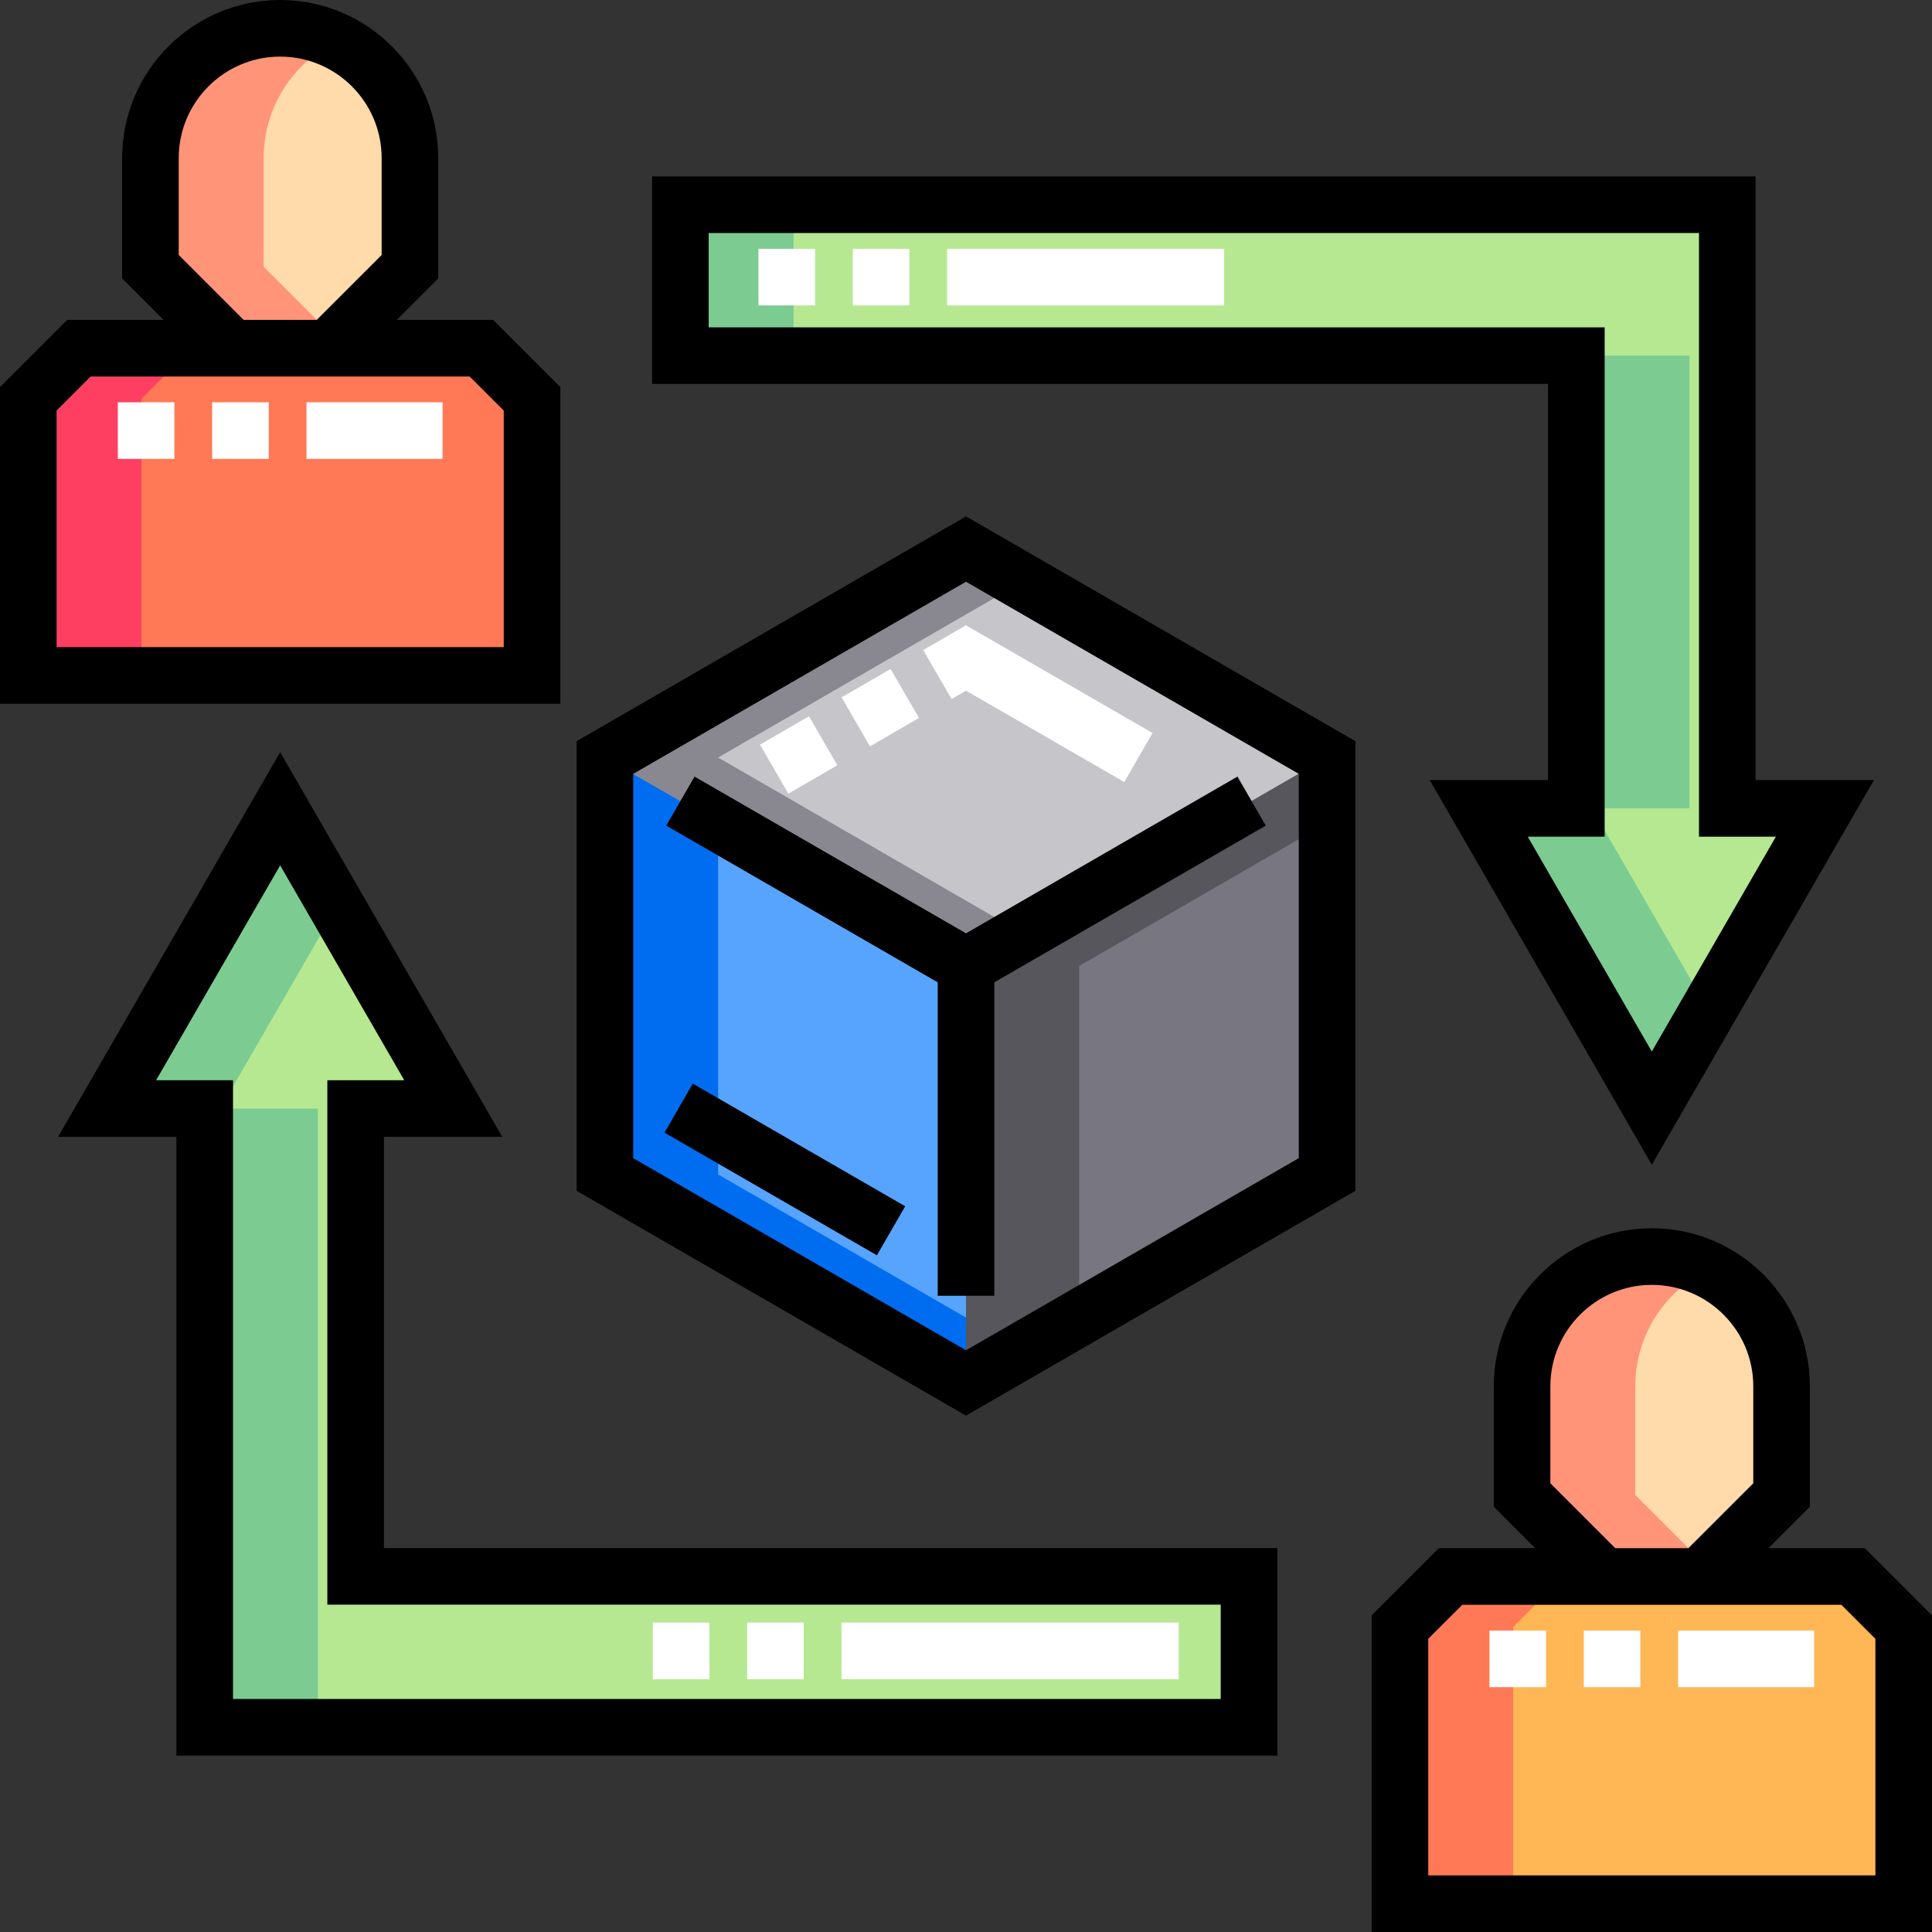 <svg height="512pt" viewBox="0 0 512 512" width="512pt" xmlns="http://www.w3.org/2000/svg"><rect x="0" y="0" width="512" height="512" fill="#333333" stroke="none"/><path d="m108.637 41.887v28.797c-8.434 8.434-13.16 13.16-21.594 21.594h-25.586c-8.434-8.434-13.16-13.16-21.594-21.594v-28.797c0-18.992 15.398-34.387 34.387-34.387s34.387 15.395 34.387 34.387zm0 0" fill="#ffdaaa"/><path d="m141 178.996v-73.301l-13.418-13.418h-106.664c-5.238 5.238-8.176 8.176-13.418 13.418v73.301zm0 0" fill="#ff7956"/><path d="m472.137 367.391v28.797c-8.434 8.434-13.16 13.16-21.594 21.594h-25.586c-8.434-8.434-13.16-13.16-21.594-21.594v-28.797c0-18.992 15.398-34.387 34.387-34.387s34.387 15.395 34.387 34.387zm0 0" fill="#ffdaaa"/><path d="m504.5 504.5v-73.301l-13.418-13.418h-106.664c-5.238 5.238-8.176 8.176-13.418 13.418v73.301zm0 0" fill="#ffb655"/><path d="m160.309 200.754v110.492l95.691 55.25v-110.496zm0 0" fill="#57a4ff"/><path d="m351.691 200.754-95.691-55.25-95.691 55.25 95.691 55.246zm0 0" fill="#c6c5ca"/><path d="m256 256v110.496l95.691-55.25v-110.492zm0 0" fill="#787680"/><path d="m94.25 293.773h25.871l-45.875-79.441-45.867 79.441h25.871v163.977h276.75v-40h-236.75zm0 0" fill="#b6e892"/><path d="m457.75 214.227v-159.977h-277.441v40h237.441v119.977h-25.871l45.867 79.441 45.875-79.441zm0 0" fill="#b6e892"/><path d="m69.863 70.684v-28.797c0-13.613 7.914-25.375 19.387-30.949-4.531-2.199-9.621-3.438-15-3.438-18.988 0-34.387 15.395-34.387 34.387v28.797c8.434 8.434 13.16 13.16 21.594 21.594h25.586c.766-.77 1.496-1.496 2.207-2.211-7.105-7.105-11.719-11.719-19.387-19.383zm0 0" fill="#ff9478"/><path d="m50.918 92.277h-30c-5.238 5.238-8.176 8.176-13.418 13.418v73.301h30v-73.301c5.238-5.242 8.18-8.18 13.418-13.418zm0 0" fill="#ff3f62"/><path d="m433.363 396.188v-28.797c0-13.613 7.914-25.375 19.387-30.949-4.531-2.199-9.621-3.438-15-3.438-18.988 0-34.387 15.395-34.387 34.387v28.797c8.434 8.43 13.16 13.16 21.594 21.594h25.586c.766-.77 1.496-1.496 2.207-2.211-7.109-7.105-11.719-11.719-19.387-19.383zm0 0" fill="#ff9478"/><path d="m414.418 417.781h-30c-5.238 5.238-8.176 8.18-13.418 13.418v73.301h30v-73.301c5.238-5.242 8.18-8.18 13.418-13.418zm0 0" fill="#ff7956"/><path d="m190.309 311.246v-93.176l-30-17.316v110.492l95.691 55.25v-17.32zm0 0" fill="#006df0"/><path d="m190.309 200.754 80.691-46.59-15-8.66-95.691 55.25 95.691 55.246 15-8.66zm0 0" fill="#898890"/><path d="m286 256 65.691-37.93v-17.316l-95.691 55.246v110.496l30-17.32zm0 0" fill="#57565c"/><path d="m58.379 293.773 30.867-53.461-15-25.98-45.867 79.441h25.871v163.977h30v-163.977zm0 0" fill="#7ccc92"/><path d="m180.309 54.25h30v40h-30zm0 0" fill="#7ccc92"/><path d="m421.879 214.227h25.871v-119.977h-30v119.977h-25.871l45.867 79.441 15-25.98zm0 0" fill="#7ccc92"/><path d="m148.5 102.59-17.812-17.812h-25.539l10.988-10.988v-31.902c0-23.098-18.789-41.887-41.887-41.887s-41.887 18.789-41.887 41.887v31.902l10.988 10.988h-25.539l-17.812 17.812v83.906h148.5zm-101.137-35.012v-25.691c0-14.824 12.062-26.887 26.887-26.887s26.887 12.062 26.887 26.887v25.691l-17.203 17.199h-19.371zm86.137 103.918h-118.5v-62.695l9.023-9.023h100.449l9.027 9.023zm0 0"/><path d="m494.188 410.281h-25.539l10.988-10.988v-31.902c0-23.098-18.789-41.887-41.887-41.887-23.094 0-41.883 18.789-41.883 41.887v31.902l10.984 10.988h-25.539l-17.812 17.812v83.906h148.5v-83.906zm-83.324-17.199v-25.691c0-14.828 12.062-26.887 26.887-26.887s26.887 12.062 26.887 26.887v25.691l-17.203 17.199h-19.371zm86.137 103.918h-118.5v-62.695l9.023-9.023h100.449l9.027 9.023zm0 0"/><path d="m176.098 300.168 7.5-12.992 56.289 32.5-7.5 12.992zm0 0"/><path d="m152.809 196.422v119.156l103.191 59.578 103.191-59.578v-119.156l-103.191-59.578zm191.383 110.496-88.191 50.918-88.191-50.918v-101.836l88.191-50.918 88.191 50.918zm0 0"/><path d="m101.75 301.273h31.359l-58.863-101.938-58.855 101.938h31.359v163.977h291.75v-55h-236.75zm221.75 123.977v25h-261.75v-163.977h-20.379l32.875-56.941 32.883 56.941h-20.379v138.977zm0 0"/><path d="m410.25 206.727h-31.359l58.855 101.938 58.863-101.938h-31.359v-159.977h-292.441v55h237.441zm-222.441-119.977v-25h262.441v159.977h20.379l-32.883 56.941-32.875-56.941h20.379v-134.977zm0 0"/><path d="m184.059 205.805-7.5 12.992 71.941 41.531v83.07h15v-83.07l71.941-41.531-7.5-12.992-71.941 41.535zm0 0"/><g fill="#fff"><path d="m117.277 121.613h-36.055v-15h36.059v15zm-46.055 0h-15v-15h15zm-25 0h-15v-15h15zm0 0"/><path d="m480.777 447.117h-36.059v-15h36.059zm-46.055 0h-15v-15h15zm-25 0h-15v-15h15zm0 0"/><path d="m208.926 210.32-7.52-12.977 12.977-7.52 7.523 12.977zm89.016-3.074-41.934-24.211-3.82 2.215-7.523-12.977 11.328-6.566 49.449 28.551zm-67.383-9.461-7.523-12.977 12.98-7.523 7.52 12.98zm0 0"/><path d="m324.418 80.938h-73.418v-15h73.418zm-83.418 0h-15v-15h15zm-25 0h-15v-15h15zm0 0"/><path d="m312.371 445h-89.371v-15h89.371zm-99.371 0h-15v-15h15zm-25 0h-15v-15h15zm0 0"/></g></svg>